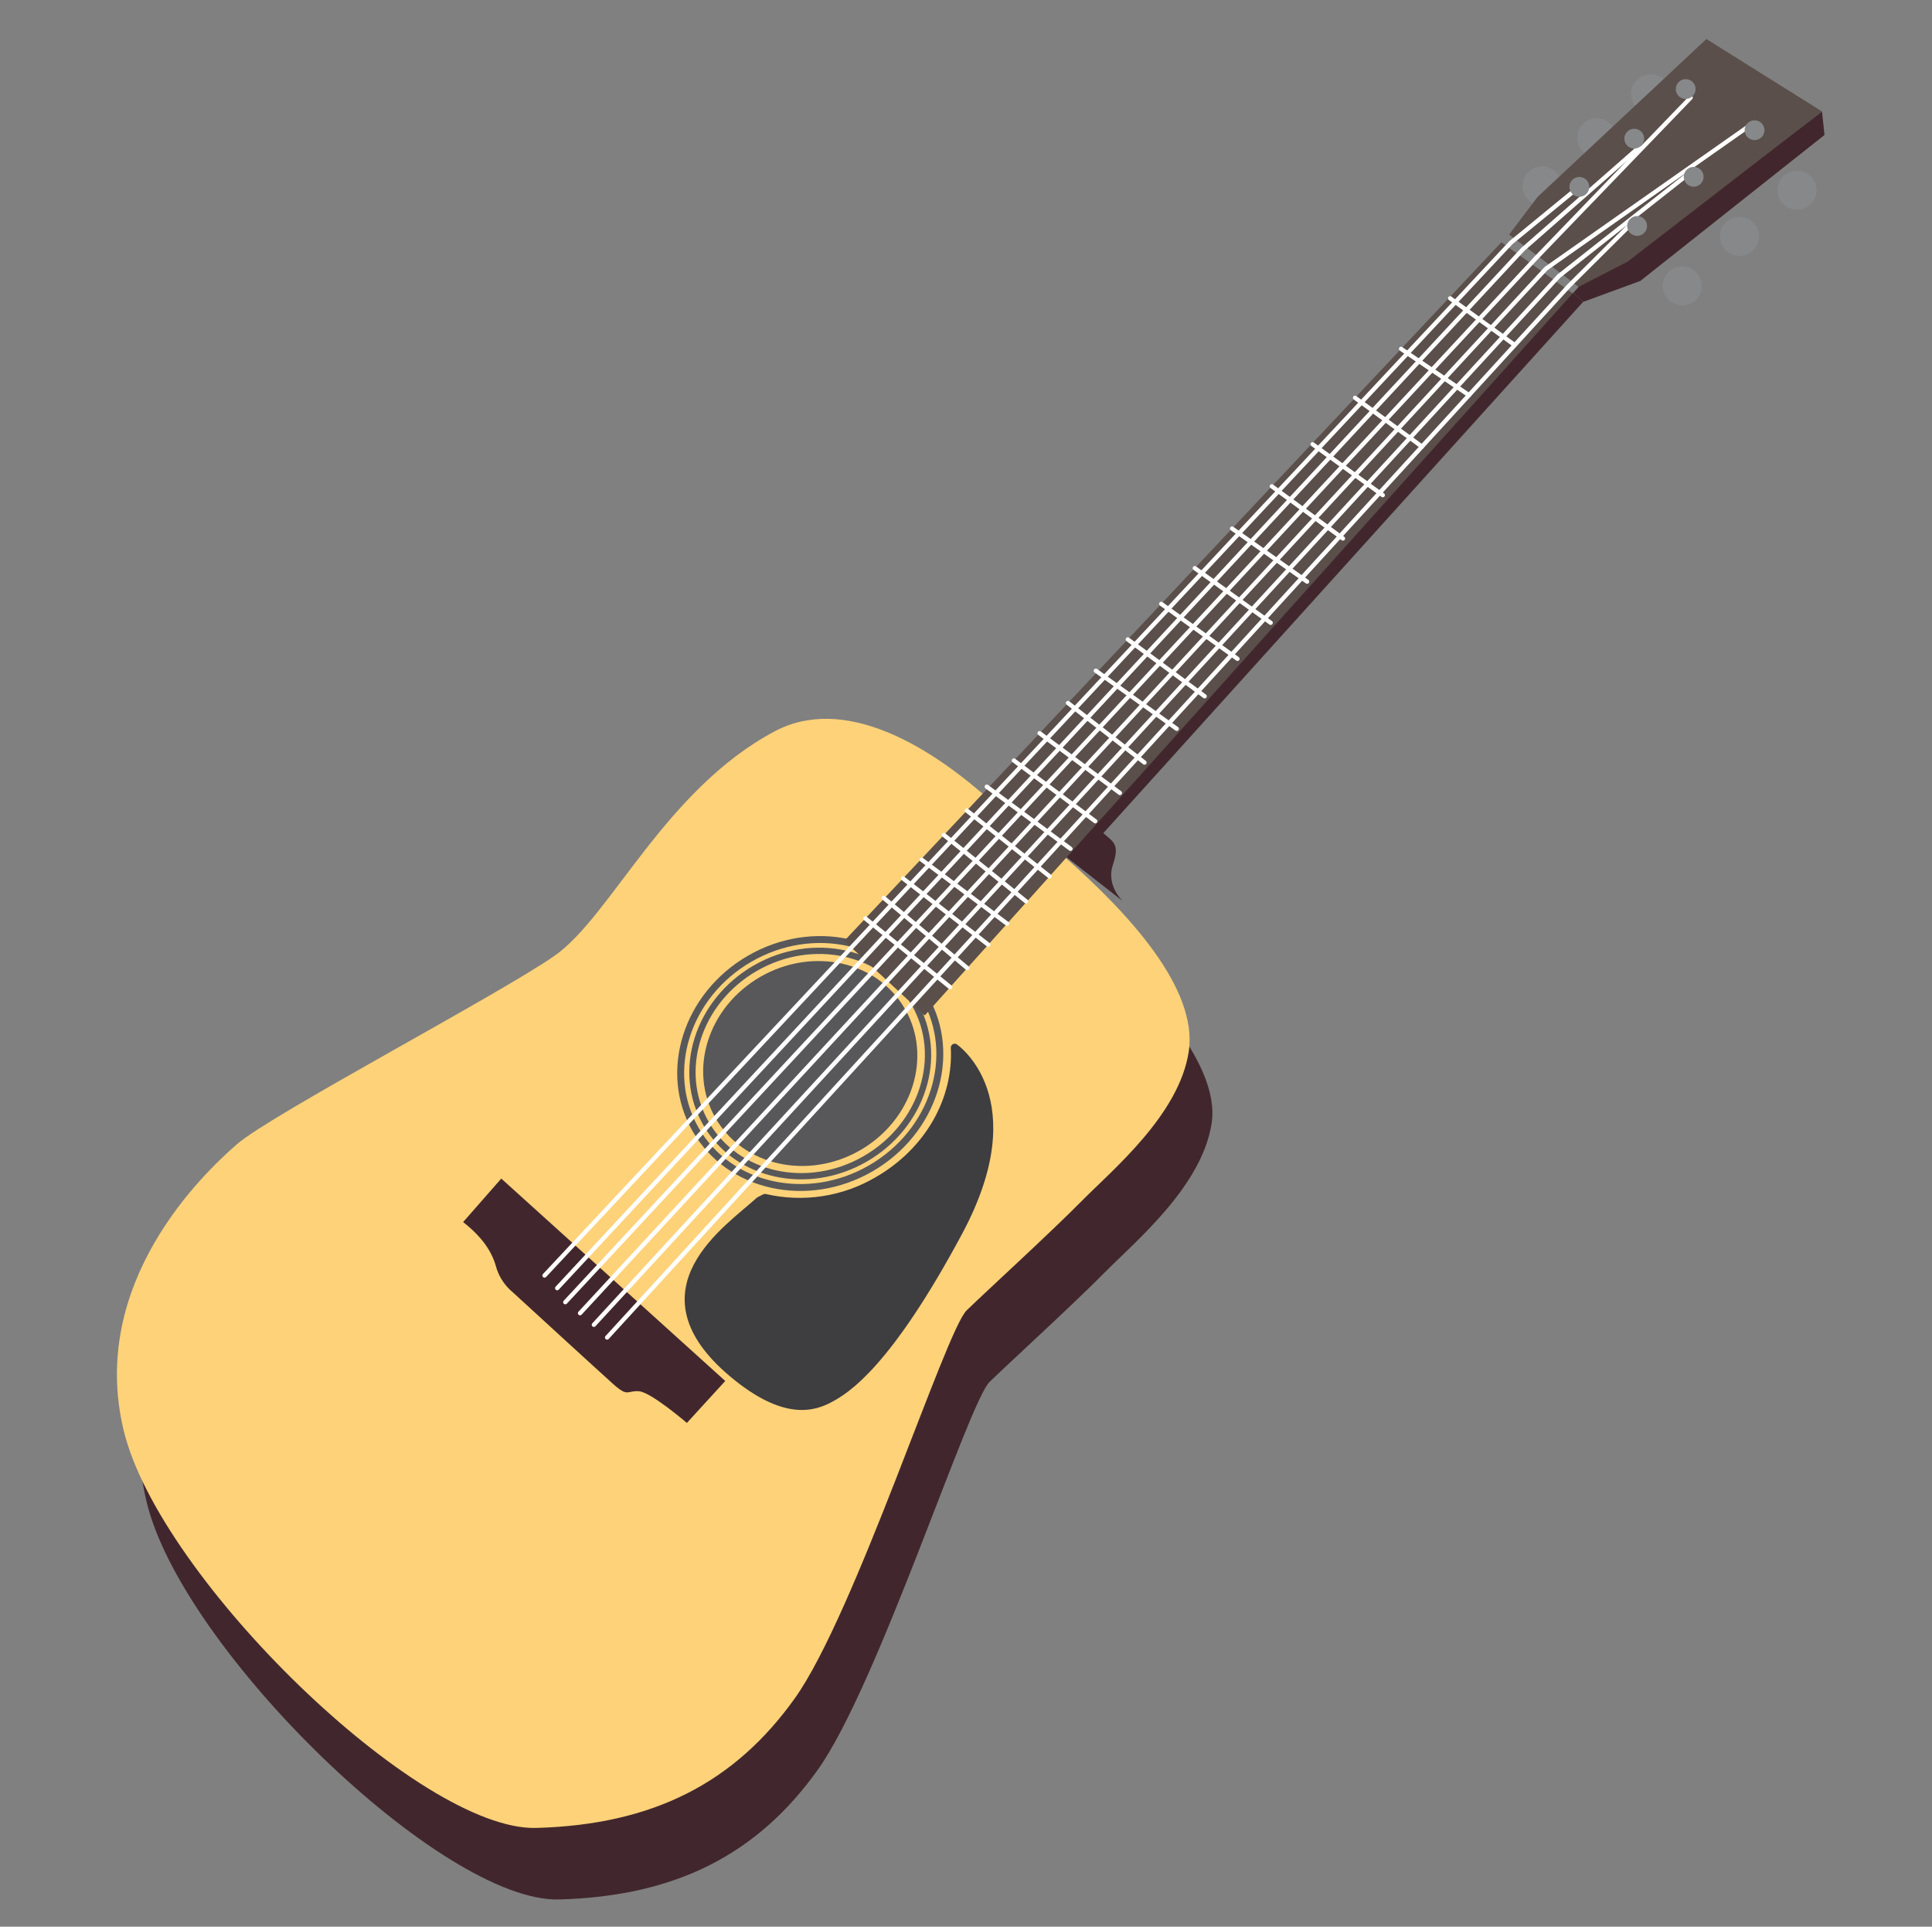 <?xml version="1.0" encoding="UTF-8"?>
<svg width="338px" height="337px" viewBox="0 0 338 337" version="1.1" xmlns="http://www.w3.org/2000/svg" xmlns:xlink="http://www.w3.org/1999/xlink">
    <rect x="0" y="0" width="338" height="337" fill="#808080" stroke="none"/>
    <!-- Generator: Sketch 49.3 (51167) - http://www.bohemiancoding.com/sketch -->
    <title>Artboard</title>
    <desc>Created with Sketch.</desc>
    <defs></defs>
    <g id="Artboard" stroke="none" stroke-width="1" fill="none" fill-rule="evenodd">
        <g id="guitar" transform="translate(192.429, 177.205) rotate(-30) translate(-192.429, -177.205) translate(3.429, 81.705)">
            <circle id="Oval" fill="#87888A" fill-rule="nonzero" cx="328.329" cy="8.863" r="3.417"></circle>
            <circle id="Oval" fill="#87888A" fill-rule="nonzero" cx="352.829" cy="4.416" r="3.417"></circle>
            <circle id="Oval" fill="#87888A" fill-rule="nonzero" cx="340.829" cy="6.362" r="3.417"></circle>
            <polygon id="Shape" fill="#41272D" fill-rule="nonzero" points="377.258 22.083 375.579 25.863 334.909 31.863 324.409 30.033 323.709 27.793 325.079 27.363 324.539 26.093 334.079 27.643"></polygon>
            <path d="M324.409,30.033 L205.249,68.533 C206.079,70.863 206.749,71.693 203.909,74.193 C201.239,76.553 202.128,80.103 202.239,80.493 L197.409,68.533 L258.128,48.263 L322.628,26.733 L323.569,27.833 L323.709,27.793 L324.409,30.033 Z" id="Shape" fill="#41272D" fill-rule="nonzero"></path>
            <path d="M187.409,64.223 C189.258,69.403 189.168,69.483 189.088,69.383 L193.249,79.213 C197.838,92.893 203.298,113.204 196.298,121.954 C189.298,130.704 174.299,133.204 167.049,135.204 C159.799,137.204 145.049,140.454 140.049,141.704 C135.049,142.954 96.549,177.954 80.049,185.454 C63.549,192.954 47.549,192.204 29.549,182.454 C11.549,172.704 -5.701,111.704 1.799,86.203 C9.299,60.703 36.299,54.203 44.049,52.703 C51.799,51.203 96.549,52.953 108.549,51.953 C120.549,50.953 139.799,36.453 161.549,37.203 C175.489,37.683 183.479,53.163 187.409,64.223 Z" id="Shape" fill="#41272D" fill-rule="nonzero"></path>
            <polygon id="Shape" fill="#5A4F4A" fill-rule="nonzero" points="319.079 13.363 325.079 27.363 334.664 27.833 377.259 22.083 366.074 1 326.676 10.153"></polygon>
            <circle id="Oval" fill="#87888A" fill-rule="nonzero" cx="340.829" cy="36.279" r="3.417"></circle>
            <circle id="Oval" fill="#87888A" fill-rule="nonzero" cx="366.578" cy="31.833" r="3.417"></circle>
            <circle id="Oval" fill="#87888A" fill-rule="nonzero" cx="353.828" cy="33.779" r="3.417"></circle>
            <path d="M193.329,62.363 C192.531,58.635 191.483,54.966 190.192,51.379 C186.257,40.327 178.273,24.844 164.329,24.363 C142.579,23.613 123.329,38.113 111.329,39.113 C99.329,40.113 54.579,38.363 46.829,39.863 C39.079,41.363 12.079,47.863 4.579,73.363 C-2.921,98.864 14.329,159.864 32.329,169.614 C50.329,179.364 66.329,180.114 82.829,172.614 C99.329,165.114 137.829,130.114 142.829,128.864 C147.829,127.614 162.579,124.364 169.829,122.364 C177.079,120.364 192.079,117.864 199.079,109.114 C206.079,100.364 201.996,82.723 197.412,69.043" id="Shape" fill="#FDD279" fill-rule="nonzero"></path>
            <ellipse id="Oval" fill="#58585A" fill-rule="nonzero" cx="140.704" cy="77.797" rx="19.125" ry="17.5"></ellipse>
            <ellipse id="Oval" stroke="#58585A" stroke-width="1.1" cx="140.703" cy="77.797" rx="21.038" ry="19.25"></ellipse>
            <ellipse id="Oval" stroke="#58585A" stroke-width="1.21" cx="140.704" cy="77.797" rx="23.142" ry="21.175"></ellipse>
            <path d="M163.98,88.014 C163.98,88.014 170.912,102.366 148.496,116.282 C126.079,130.198 117.578,130.366 114.496,130.282 C111.412,130.198 105.977,129.366 101.829,117.948 C94.079,96.614 113.912,95.697 120.996,94.114 L122.101,94.174 C127.146,98.881 133.805,101.474 140.705,101.416 C151.07,101.416 159.875,96.081 163.98,88.014" id="Shape" stroke="#3E3D40" stroke-width="1.35" fill="#3E3D40" fill-rule="nonzero" stroke-linecap="round" stroke-linejoin="round"></path>
            <path d="M83.829,68.197 L100.062,118.448 L90.579,121.448 C90.579,121.448 87.829,113.614 86.079,112.448 C84.329,111.28 83.912,112.44 82.829,109.153 C81.746,105.864 75.662,86.53 75.662,86.53 C75.04,84.911 74.895,83.146 75.246,81.447 C75.912,79.03 76.08,76.03 74.246,71.447 L83.829,68.197 Z" id="Shape" fill="#41272D" fill-rule="nonzero"></path>
            <polygon id="Shape" fill="#5A4F4A" fill-rule="nonzero" points="323.57 27.833 317.237 13.85 156.579 62.197 162.246 80.53"></polygon>
            <polyline id="Shape" stroke="#FFFFFF" stroke-width="0.75" stroke-linecap="round" stroke-linejoin="round" points="346.433 11.514 319.857 16.811 82.716 89.688"></polyline>
            <polyline id="Shape" stroke="#FFFFFF" stroke-width="0.75" stroke-linecap="round" stroke-linejoin="round" points="358.564 8.499 321.113 19.271 82.716 92.52"></polyline>
            <polyline id="Shape" stroke="#FFFFFF" stroke-width="0.75" stroke-linecap="round" stroke-linejoin="round" points="332.891 12.409 318.656 14.745 81.906 86.663"></polyline>
            <polyline id="Shape" stroke="#FFFFFF" stroke-width="0.75" stroke-linecap="round" stroke-linejoin="round" points="365.398 17.863 321.708 21.747 83.99 95.477"></polyline>
            <polyline id="Shape" stroke="#FFFFFF" stroke-width="0.75" stroke-linecap="round" stroke-linejoin="round" points="351.579 19.863 322.992 24.001 85.072 98.446"></polyline>
            <polyline id="Shape" stroke="#FFFFFF" stroke-width="0.75" stroke-linecap="round" stroke-linejoin="round" points="339.231 22.233 323.792 26.325 85.963 101.53"></polyline>
            <circle id="Oval" fill="#87888A" fill-rule="nonzero" cx="333.897" cy="12.28" r="1.735"></circle>
            <circle id="Oval" fill="#87888A" fill-rule="nonzero" cx="358.564" cy="6.764" r="1.735"></circle>
            <circle id="Oval" fill="#87888A" fill-rule="nonzero" cx="346.433" cy="9.779" r="1.735"></circle>
            <circle id="Oval" fill="#87888A" fill-rule="nonzero" cx="339.231" cy="23.258" r="1.735"></circle>
            <circle id="Oval" fill="#87888A" fill-rule="nonzero" cx="365.398" cy="19.021" r="1.735"></circle>
            <circle id="Oval" fill="#87888A" fill-rule="nonzero" cx="352.1" cy="20.757" r="1.735"></circle>
            <path d="M304.579,17.863 L310.171,30.363" id="Shape" stroke="#FFFFFF" stroke-width="0.75" stroke-linecap="round" stroke-linejoin="round"></path>
            <path d="M292.721,21.227 L298.962,34.177" id="Shape" stroke="#FFFFFF" stroke-width="0.75" stroke-linecap="round" stroke-linejoin="round"></path>
            <path d="M281.47,24.613 L287.334,37.853" id="Shape" stroke="#FFFFFF" stroke-width="0.75" stroke-linecap="round" stroke-linejoin="round"></path>
            <path d="M270.977,27.941 L277.154,41.779" id="Shape" stroke="#FFFFFF" stroke-width="0.75" stroke-linecap="round" stroke-linejoin="round"></path>
            <path d="M261.117,30.738 L267.329,44.863" id="Shape" stroke="#FFFFFF" stroke-width="0.75" stroke-linecap="round" stroke-linejoin="round"></path>
            <path d="M251.402,33.662 L258.129,48.264" id="Shape" stroke="#FFFFFF" stroke-width="0.75" stroke-linecap="round" stroke-linejoin="round"></path>
            <path d="M242.291,36.403 L249.009,51.309" id="Shape" stroke="#FFFFFF" stroke-width="0.75" stroke-linecap="round" stroke-linejoin="round"></path>
            <path d="M234.082,38.874 L240.829,53.863" id="Shape" stroke="#FFFFFF" stroke-width="0.75" stroke-linecap="round" stroke-linejoin="round"></path>
            <path d="M225.904,41.335 L232.579,56.67" id="Shape" stroke="#FFFFFF" stroke-width="0.75" stroke-linecap="round" stroke-linejoin="round"></path>
            <path d="M218.326,43.28 L225.505,59.154" id="Shape" stroke="#FFFFFF" stroke-width="0.75" stroke-linecap="round" stroke-linejoin="round"></path>
            <path d="M211.282,45.735 L217.662,61.446" id="Shape" stroke="#FFFFFF" stroke-width="0.75" stroke-linecap="round" stroke-linejoin="round"></path>
            <path d="M204.341,47.823 L211.282,63.902" id="Shape" stroke="#FFFFFF" stroke-width="0.75" stroke-linecap="round" stroke-linejoin="round"></path>
            <path d="M198.058,49.715 L205.079,66.03" id="Shape" stroke="#FFFFFF" stroke-width="0.75" stroke-linecap="round" stroke-linejoin="round"></path>
            <path d="M191.662,51.309 L198.912,68.03" id="Shape" stroke="#FFFFFF" stroke-width="0.75" stroke-linecap="round" stroke-linejoin="round"></path>
            <path d="M186.548,53.179 L193.333,70.376" id="Shape" stroke="#FFFFFF" stroke-width="0.75" stroke-linecap="round" stroke-linejoin="round"></path>
            <path d="M180.938,54.866 L187.584,72.111" id="Shape" stroke="#FFFFFF" stroke-width="0.75" stroke-linecap="round" stroke-linejoin="round"></path>
            <path d="M175.412,56.67 L182.759,73.829" id="Shape" stroke="#FFFFFF" stroke-width="0.75" stroke-linecap="round" stroke-linejoin="round"></path>
            <path d="M170.95,57.873 L178.062,75.363" id="Shape" stroke="#FFFFFF" stroke-width="0.75" stroke-linecap="round" stroke-linejoin="round"></path>
            <path d="M166.329,59.154 L172.839,77.069" id="Shape" stroke="#FFFFFF" stroke-width="0.75" stroke-linecap="round" stroke-linejoin="round"></path>
            <path d="M161.741,60.644 L168.582,78.461" id="Shape" stroke="#FFFFFF" stroke-width="0.75" stroke-linecap="round" stroke-linejoin="round"></path>
        </g>
    </g>
</svg>